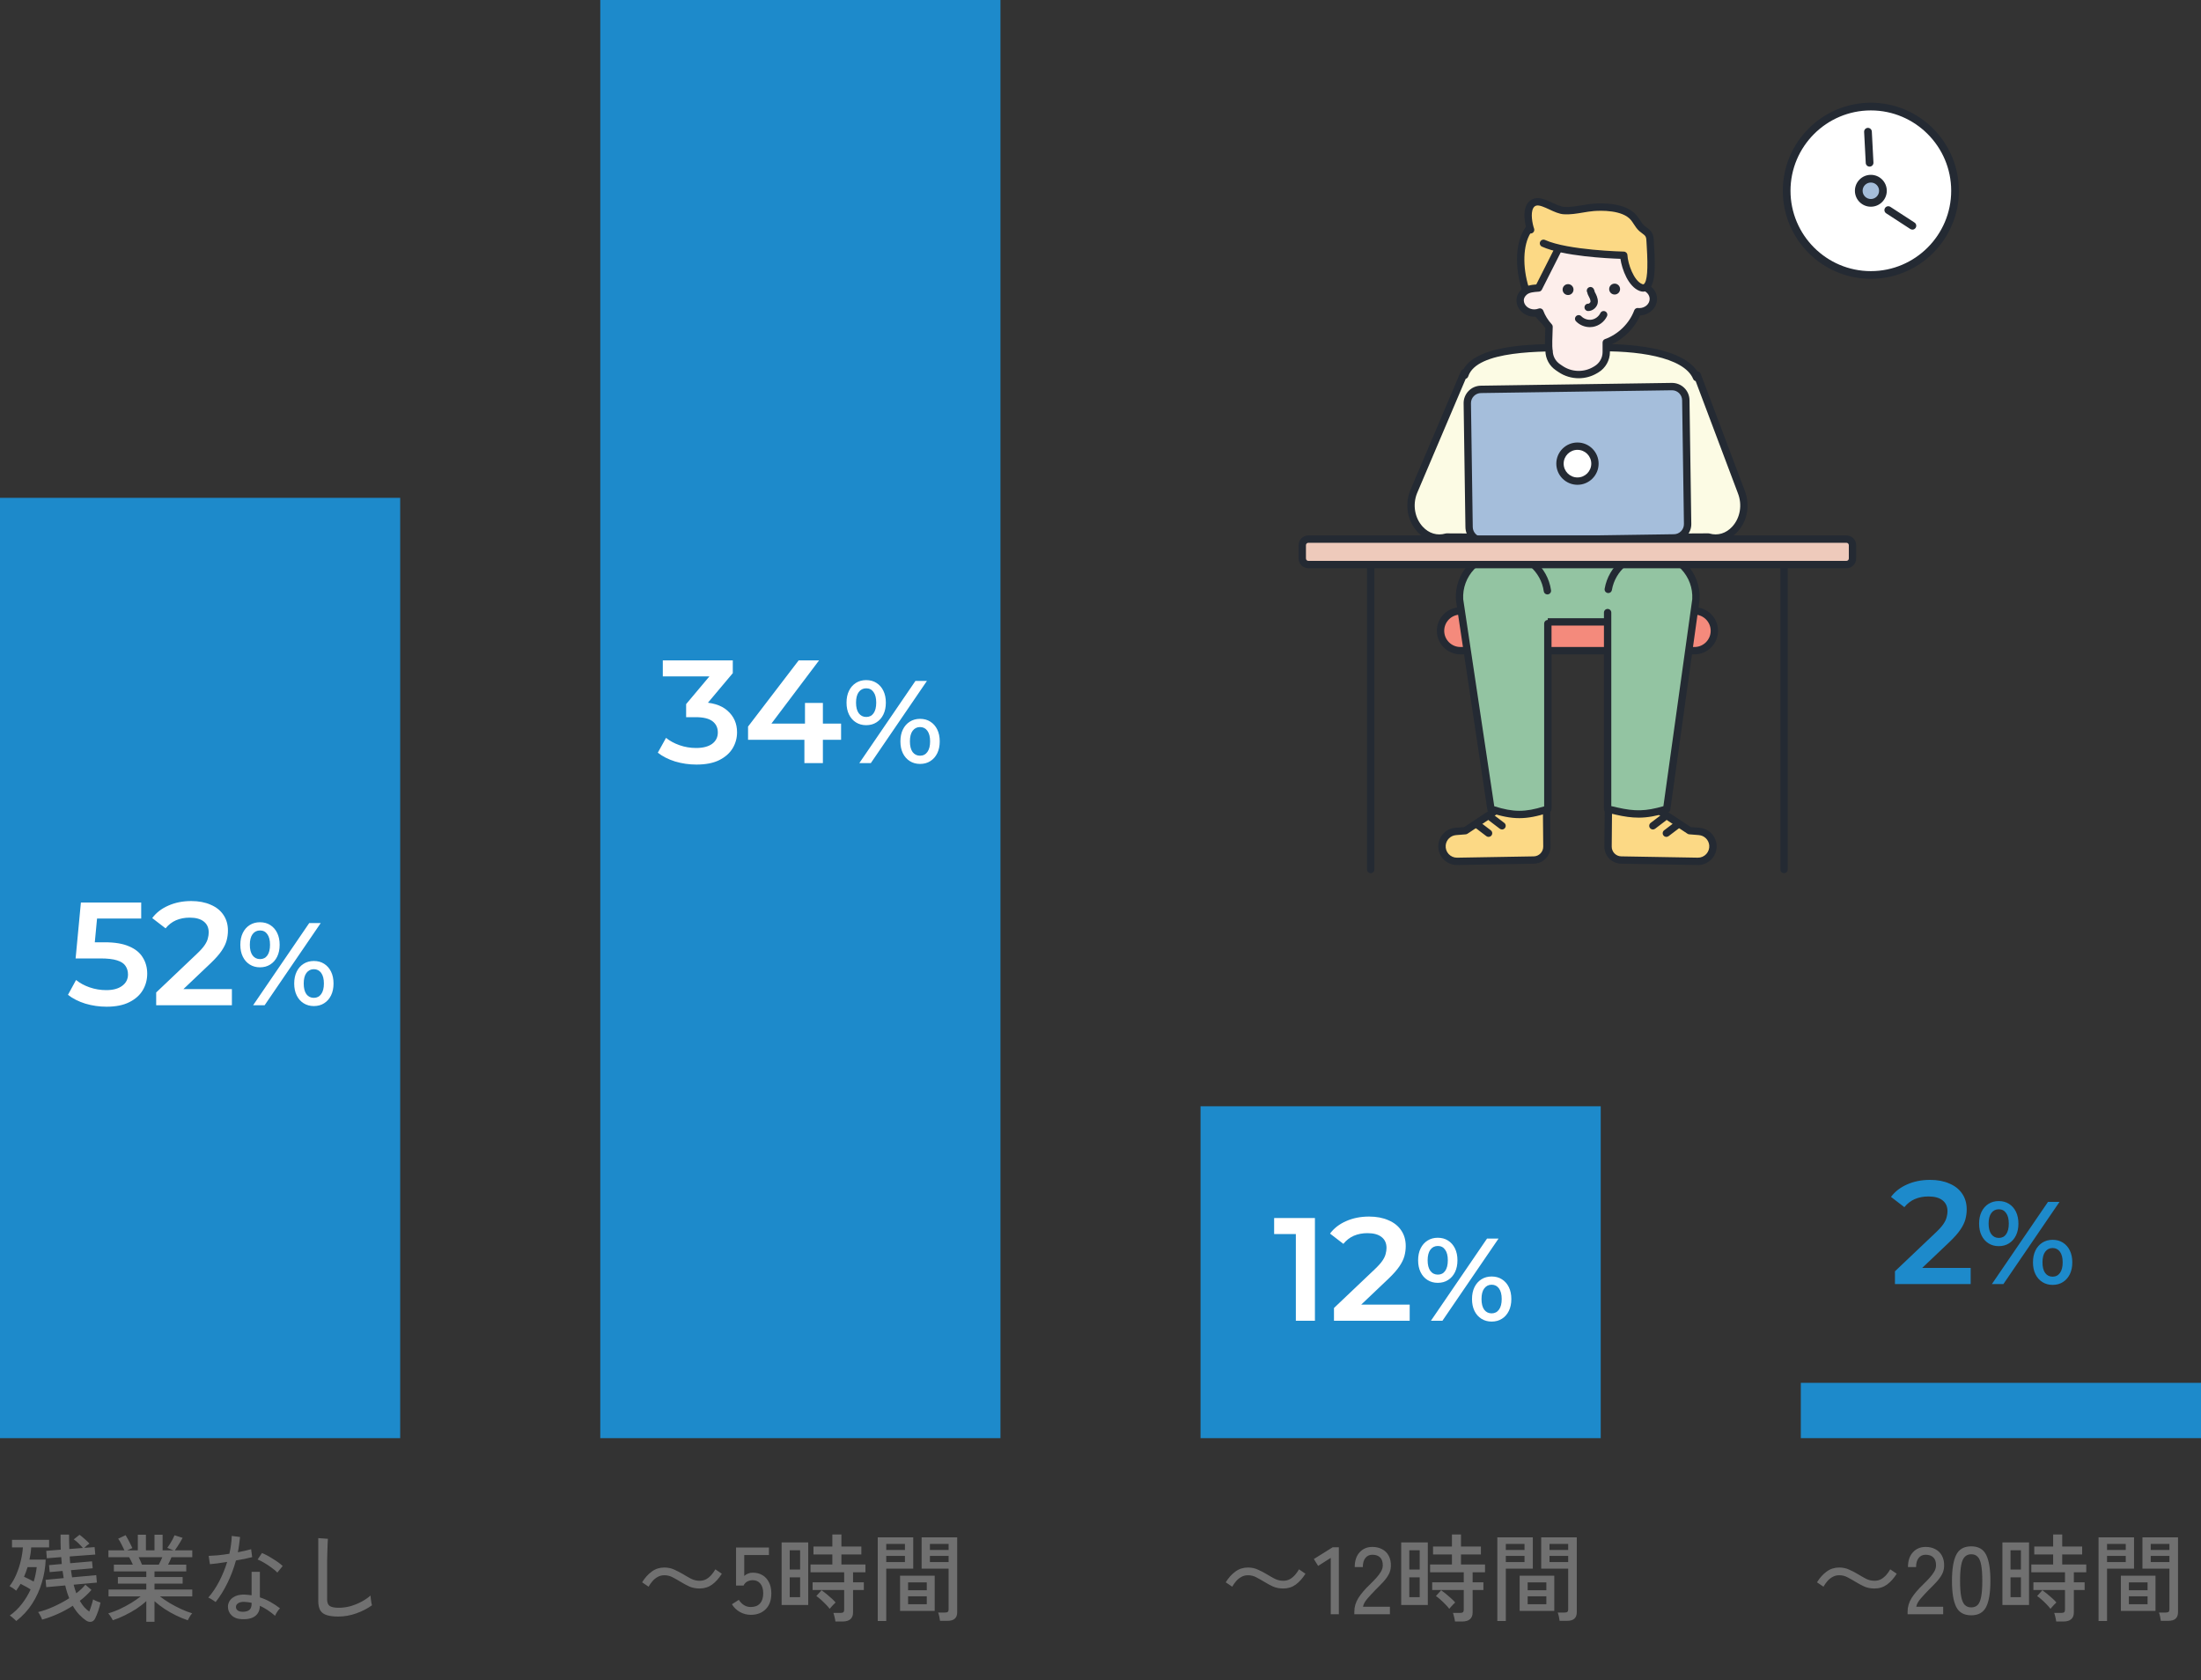 <svg width="300" height="229" viewBox="0 0 300 229" fill="none" xmlns="http://www.w3.org/2000/svg">
<rect x="0" y="0" width="300" height="229" fill="#333333" stroke="none"/>
<path d="M255.497 216.49C254.977 216.49 254.509 216.399 254.093 216.217C253.686 216.026 253.3 215.818 252.936 215.593C252.564 215.368 252.195 215.16 251.831 214.969C251.476 214.778 251.095 214.683 250.687 214.683C250.358 214.683 250.055 214.761 249.777 214.917C249.509 215.064 249.27 215.259 249.062 215.502C248.863 215.736 248.69 215.983 248.542 216.243L247.658 215.645C248.048 215.021 248.49 214.531 248.984 214.176C249.478 213.812 250.046 213.63 250.687 213.63C251.181 213.63 251.632 213.725 252.039 213.916C252.455 214.098 252.85 214.302 253.222 214.527C253.604 214.761 253.976 214.973 254.34 215.164C254.713 215.346 255.099 215.437 255.497 215.437C255.835 215.437 256.139 215.363 256.407 215.216C256.676 215.06 256.914 214.861 257.122 214.618C257.33 214.375 257.504 214.128 257.642 213.877L258.526 214.475C258.136 215.099 257.694 215.593 257.2 215.957C256.706 216.312 256.139 216.49 255.497 216.49ZM260.008 220V219.636C260.008 218.995 260.19 218.379 260.554 217.79C260.927 217.201 261.464 216.572 262.166 215.905C262.461 215.619 262.734 215.337 262.985 215.06C263.245 214.774 263.458 214.492 263.622 214.215C263.787 213.938 263.874 213.669 263.882 213.409C263.9 212.898 263.783 212.516 263.531 212.265C263.28 212.014 262.925 211.888 262.465 211.888C262.067 211.888 261.75 212.035 261.516 212.33C261.282 212.616 261.165 213.028 261.165 213.565H260.06C260.06 212.716 260.281 212.048 260.723 211.563C261.174 211.069 261.755 210.822 262.465 210.822C262.968 210.822 263.41 210.926 263.791 211.134C264.181 211.333 264.48 211.628 264.688 212.018C264.905 212.408 265.005 212.88 264.987 213.435C264.979 213.842 264.879 214.224 264.688 214.579C264.498 214.926 264.251 215.264 263.947 215.593C263.644 215.922 263.306 216.269 262.933 216.633C262.517 217.058 262.136 217.469 261.789 217.868C261.451 218.258 261.252 218.626 261.191 218.973H264.857V220H260.008ZM268.683 220.143C267.695 220.143 267.01 219.757 266.629 218.986C266.247 218.215 266.057 217.036 266.057 215.45C266.057 213.864 266.247 212.685 266.629 211.914C267.01 211.134 267.695 210.744 268.683 210.744C269.662 210.744 270.342 211.134 270.724 211.914C271.105 212.685 271.296 213.864 271.296 215.45C271.296 217.036 271.105 218.215 270.724 218.986C270.342 219.757 269.662 220.143 268.683 220.143ZM268.683 219.064C269.047 219.064 269.337 218.956 269.554 218.739C269.779 218.514 269.939 218.137 270.035 217.608C270.139 217.079 270.191 216.36 270.191 215.45C270.191 214.531 270.139 213.808 270.035 213.279C269.939 212.75 269.779 212.378 269.554 212.161C269.337 211.936 269.047 211.823 268.683 211.823C268.327 211.823 268.037 211.936 267.812 212.161C267.586 212.378 267.422 212.75 267.318 213.279C267.214 213.808 267.162 214.531 267.162 215.45C267.162 216.36 267.214 217.079 267.318 217.608C267.422 218.137 267.586 218.514 267.812 218.739C268.037 218.956 268.327 219.064 268.683 219.064ZM280.265 220.988C280.247 220.815 280.208 220.611 280.148 220.377C280.096 220.143 280.044 219.957 279.992 219.818H280.954C281.136 219.818 281.266 219.788 281.344 219.727C281.422 219.666 281.461 219.549 281.461 219.376V216.698H277.158V215.645H281.461V214.28H276.872V213.214H279.849V211.849H277.275V210.77H279.849V209.132H281.084V210.77H283.801V211.849H281.084V213.214H284.36V214.28H282.67V215.645H284.139V216.698H282.67V219.753C282.67 220.152 282.553 220.455 282.319 220.663C282.085 220.88 281.725 220.988 281.24 220.988H280.265ZM272.933 218.739V210.211H276.56V218.739H272.933ZM274.038 217.673H275.455V214.969H274.038V217.673ZM274.038 213.903H275.455V211.277H274.038V213.903ZM279.485 219.259C279.337 219.06 279.155 218.852 278.939 218.635C278.722 218.41 278.501 218.197 278.276 217.998C278.05 217.799 277.847 217.638 277.665 217.517L278.38 216.724C278.588 216.871 278.813 217.045 279.056 217.244C279.298 217.443 279.528 217.643 279.745 217.842C279.97 218.041 280.152 218.228 280.291 218.401C280.23 218.453 280.139 218.54 280.018 218.661C279.905 218.782 279.797 218.899 279.693 219.012C279.589 219.125 279.519 219.207 279.485 219.259ZM294.526 220.897C294.508 220.732 294.474 220.533 294.422 220.299C294.37 220.065 294.318 219.887 294.266 219.766H295.202C295.384 219.766 295.509 219.736 295.579 219.675C295.657 219.606 295.696 219.493 295.696 219.337V213.786H292.017V209.522H296.866V219.714C296.866 220.113 296.757 220.407 296.541 220.598C296.333 220.797 295.99 220.897 295.514 220.897H294.526ZM286.037 220.923V209.522H290.873V213.786H287.194V220.923H286.037ZM289.079 219.545V214.748H293.798V219.545H289.079ZM290.171 218.635H292.719V217.556H290.171V218.635ZM290.171 216.724H292.719V215.658H290.171V216.724ZM287.194 212.889H289.742V212.044H287.194V212.889ZM293.148 212.889H295.696V212.044H293.148V212.889ZM287.194 211.238H289.742V210.419H287.194V211.238ZM293.148 211.238H295.696V210.419H293.148V211.238Z" fill="#707070"/>
<path d="M174.908 216.49C174.388 216.49 173.92 216.399 173.504 216.217C173.097 216.026 172.711 215.818 172.347 215.593C171.974 215.368 171.606 215.16 171.242 214.969C170.887 214.778 170.505 214.683 170.098 214.683C169.769 214.683 169.465 214.761 169.188 214.917C168.919 215.064 168.681 215.259 168.473 215.502C168.274 215.736 168.1 215.983 167.953 216.243L167.069 215.645C167.459 215.021 167.901 214.531 168.395 214.176C168.889 213.812 169.457 213.63 170.098 213.63C170.592 213.63 171.043 213.725 171.45 213.916C171.866 214.098 172.26 214.302 172.633 214.527C173.014 214.761 173.387 214.973 173.751 215.164C174.124 215.346 174.509 215.437 174.908 215.437C175.246 215.437 175.549 215.363 175.818 215.216C176.087 215.06 176.325 214.861 176.533 214.618C176.741 214.375 176.914 214.128 177.053 213.877L177.937 214.475C177.547 215.099 177.105 215.593 176.611 215.957C176.117 216.312 175.549 216.49 174.908 216.49ZM181.382 220V212.317L179.666 213.409L179.081 212.473L181.642 210.874H182.487V220H181.382ZM184.599 220V219.636C184.599 218.995 184.781 218.379 185.145 217.79C185.517 217.201 186.055 216.572 186.757 215.905C187.051 215.619 187.324 215.337 187.576 215.06C187.836 214.774 188.048 214.492 188.213 214.215C188.377 213.938 188.464 213.669 188.473 213.409C188.49 212.898 188.373 212.516 188.122 212.265C187.87 212.014 187.515 211.888 187.056 211.888C186.657 211.888 186.341 212.035 186.107 212.33C185.873 212.616 185.756 213.028 185.756 213.565H184.651C184.651 212.716 184.872 212.048 185.314 211.563C185.764 211.069 186.345 210.822 187.056 210.822C187.558 210.822 188 210.926 188.382 211.134C188.772 211.333 189.071 211.628 189.279 212.018C189.495 212.408 189.595 212.88 189.578 213.435C189.569 213.842 189.469 214.224 189.279 214.579C189.088 214.926 188.841 215.264 188.538 215.593C188.234 215.922 187.896 216.269 187.524 216.633C187.108 217.058 186.726 217.469 186.38 217.868C186.042 218.258 185.842 218.626 185.782 218.973H189.448V220H184.599ZM198.317 220.988C198.3 220.815 198.261 220.611 198.2 220.377C198.148 220.143 198.096 219.957 198.044 219.818H199.006C199.188 219.818 199.318 219.788 199.396 219.727C199.474 219.666 199.513 219.549 199.513 219.376V216.698H195.21V215.645H199.513V214.28H194.924V213.214H197.901V211.849H195.327V210.77H197.901V209.132H199.136V210.77H201.853V211.849H199.136V213.214H202.412V214.28H200.722V215.645H202.191V216.698H200.722V219.753C200.722 220.152 200.605 220.455 200.371 220.663C200.137 220.88 199.777 220.988 199.292 220.988H198.317ZM190.985 218.739V210.211H194.612V218.739H190.985ZM192.09 217.673H193.507V214.969H192.09V217.673ZM192.09 213.903H193.507V211.277H192.09V213.903ZM197.537 219.259C197.39 219.06 197.208 218.852 196.991 218.635C196.774 218.41 196.553 218.197 196.328 217.998C196.103 217.799 195.899 217.638 195.717 217.517L196.432 216.724C196.64 216.871 196.865 217.045 197.108 217.244C197.351 217.443 197.58 217.643 197.797 217.842C198.022 218.041 198.204 218.228 198.343 218.401C198.282 218.453 198.191 218.54 198.07 218.661C197.957 218.782 197.849 218.899 197.745 219.012C197.641 219.125 197.572 219.207 197.537 219.259ZM212.578 220.897C212.561 220.732 212.526 220.533 212.474 220.299C212.422 220.065 212.37 219.887 212.318 219.766H213.254C213.436 219.766 213.562 219.736 213.631 219.675C213.709 219.606 213.748 219.493 213.748 219.337V213.786H210.069V209.522H214.918V219.714C214.918 220.113 214.81 220.407 214.593 220.598C214.385 220.797 214.043 220.897 213.566 220.897H212.578ZM204.089 220.923V209.522H208.925V213.786H205.246V220.923H204.089ZM207.131 219.545V214.748H211.85V219.545H207.131ZM208.223 218.635H210.771V217.556H208.223V218.635ZM208.223 216.724H210.771V215.658H208.223V216.724ZM205.246 212.889H207.794V212.044H205.246V212.889ZM211.2 212.889H213.748V212.044H211.2V212.889ZM205.246 211.238H207.794V210.419H205.246V211.238ZM211.2 211.238H213.748V210.419H211.2V211.238Z" fill="#707070"/>
<path d="M95.358 216.49C94.838 216.49 94.37 216.399 93.954 216.217C93.547 216.026 93.161 215.818 92.797 215.593C92.424 215.368 92.056 215.16 91.692 214.969C91.337 214.778 90.956 214.683 90.548 214.683C90.219 214.683 89.915 214.761 89.638 214.917C89.37 215.064 89.131 215.259 88.923 215.502C88.724 215.736 88.55 215.983 88.403 216.243L87.519 215.645C87.909 215.021 88.351 214.531 88.845 214.176C89.339 213.812 89.907 213.63 90.548 213.63C91.042 213.63 91.493 213.725 91.9 213.916C92.316 214.098 92.71 214.302 93.083 214.527C93.465 214.761 93.837 214.973 94.201 215.164C94.574 215.346 94.96 215.437 95.358 215.437C95.696 215.437 95.999 215.363 96.268 215.216C96.537 215.06 96.775 214.861 96.983 214.618C97.191 214.375 97.365 214.128 97.503 213.877L98.387 214.475C97.997 215.099 97.555 215.593 97.061 215.957C96.567 216.312 95.999 216.49 95.358 216.49ZM102.326 220.078C101.806 220.078 101.312 219.948 100.844 219.688C100.385 219.428 100.025 219.077 99.765 218.635L100.701 218.037C100.9 218.34 101.134 218.579 101.403 218.752C101.672 218.925 101.979 219.012 102.326 219.012C102.881 219.012 103.301 218.852 103.587 218.531C103.882 218.202 104.029 217.742 104.029 217.153C104.029 216.581 103.899 216.139 103.639 215.827C103.388 215.515 103.037 215.359 102.586 215.359C102.317 215.359 102.066 215.424 101.832 215.554C101.607 215.684 101.446 215.862 101.351 216.087H100.324V210.9H104.809V211.927H101.442V214.774C101.78 214.479 102.166 214.332 102.599 214.332C103.084 214.332 103.518 214.44 103.899 214.657C104.28 214.874 104.579 215.194 104.796 215.619C105.021 216.035 105.134 216.546 105.134 217.153C105.134 218.098 104.874 218.821 104.354 219.324C103.843 219.827 103.167 220.078 102.326 220.078ZM113.867 220.988C113.85 220.815 113.811 220.611 113.75 220.377C113.698 220.143 113.646 219.957 113.594 219.818H114.556C114.738 219.818 114.868 219.788 114.946 219.727C115.024 219.666 115.063 219.549 115.063 219.376V216.698H110.76V215.645H115.063V214.28H110.474V213.214H113.451V211.849H110.877V210.77H113.451V209.132H114.686V210.77H117.403V211.849H114.686V213.214H117.962V214.28H116.272V215.645H117.741V216.698H116.272V219.753C116.272 220.152 116.155 220.455 115.921 220.663C115.687 220.88 115.327 220.988 114.842 220.988H113.867ZM106.535 218.739V210.211H110.162V218.739H106.535ZM107.64 217.673H109.057V214.969H107.64V217.673ZM107.64 213.903H109.057V211.277H107.64V213.903ZM113.087 219.259C112.94 219.06 112.758 218.852 112.541 218.635C112.324 218.41 112.103 218.197 111.878 217.998C111.653 217.799 111.449 217.638 111.267 217.517L111.982 216.724C112.19 216.871 112.415 217.045 112.658 217.244C112.901 217.443 113.13 217.643 113.347 217.842C113.572 218.041 113.754 218.228 113.893 218.401C113.832 218.453 113.741 218.54 113.62 218.661C113.507 218.782 113.399 218.899 113.295 219.012C113.191 219.125 113.122 219.207 113.087 219.259ZM128.128 220.897C128.111 220.732 128.076 220.533 128.024 220.299C127.972 220.065 127.92 219.887 127.868 219.766H128.804C128.986 219.766 129.112 219.736 129.181 219.675C129.259 219.606 129.298 219.493 129.298 219.337V213.786H125.619V209.522H130.468V219.714C130.468 220.113 130.36 220.407 130.143 220.598C129.935 220.797 129.593 220.897 129.116 220.897H128.128ZM119.639 220.923V209.522H124.475V213.786H120.796V220.923H119.639ZM122.681 219.545V214.748H127.4V219.545H122.681ZM123.773 218.635H126.321V217.556H123.773V218.635ZM123.773 216.724H126.321V215.658H123.773V216.724ZM120.796 212.889H123.344V212.044H120.796V212.889ZM126.75 212.889H129.298V212.044H126.75V212.889ZM120.796 211.238H123.344V210.419H120.796V211.238ZM126.75 211.238H129.298V210.419H126.75V211.238Z" fill="#707070"/>
<path d="M11.738 220.858C11.417 220.641 11.101 220.368 10.789 220.039C10.486 219.718 10.195 219.32 9.918 218.843C9.285 219.259 8.609 219.627 7.89 219.948C7.179 220.269 6.464 220.529 5.745 220.728C5.719 220.641 5.671 220.529 5.602 220.39C5.533 220.251 5.459 220.117 5.381 219.987C5.312 219.857 5.247 219.762 5.186 219.701C5.853 219.545 6.56 219.298 7.305 218.96C8.059 218.622 8.77 218.241 9.437 217.816C9.22 217.296 9.038 216.715 8.891 216.074L6.304 216.308L6.213 215.307L8.683 215.073C8.631 214.761 8.579 214.436 8.527 214.098L6.772 214.254L6.681 213.305L8.423 213.149C8.397 212.846 8.371 212.534 8.345 212.213L6.382 212.369L6.304 211.355L8.28 211.199C8.271 210.878 8.263 210.549 8.254 210.211C8.245 209.864 8.245 209.509 8.254 209.145H9.411C9.411 209.838 9.424 210.493 9.45 211.108L11.296 210.965C11.131 210.766 10.936 210.558 10.711 210.341C10.486 210.116 10.265 209.934 10.048 209.795L10.841 209.171C11.058 209.327 11.296 209.522 11.556 209.756C11.816 209.981 12.028 210.185 12.193 210.367C12.106 210.419 11.989 210.506 11.842 210.627C11.703 210.748 11.586 210.857 11.491 210.952L12.895 210.848L12.986 211.862L9.502 212.122C9.511 212.287 9.519 212.447 9.528 212.603C9.545 212.75 9.558 212.898 9.567 213.045L12.544 212.785L12.635 213.734L9.671 213.994C9.723 214.332 9.775 214.657 9.827 214.969L13.116 214.67L13.207 215.684L10.035 215.97C10.096 216.187 10.156 216.395 10.217 216.594C10.278 216.785 10.338 216.967 10.399 217.14C10.91 216.75 11.322 216.36 11.634 215.97L12.466 216.685C12.241 216.945 11.994 217.201 11.725 217.452C11.465 217.703 11.183 217.942 10.88 218.167C11.071 218.496 11.27 218.782 11.478 219.025C11.695 219.259 11.924 219.463 12.167 219.636C12.271 219.376 12.371 219.09 12.466 218.778C12.57 218.466 12.644 218.197 12.687 217.972C12.748 218.007 12.843 218.059 12.973 218.128C13.103 218.189 13.237 218.245 13.376 218.297C13.515 218.349 13.623 218.384 13.701 218.401C13.623 218.8 13.515 219.194 13.376 219.584C13.237 219.974 13.099 220.308 12.96 220.585C12.83 220.845 12.648 220.992 12.414 221.027C12.189 221.062 11.963 221.005 11.738 220.858ZM2.209 220.923C2.166 220.862 2.088 220.784 1.975 220.689C1.871 220.594 1.758 220.494 1.637 220.39C1.524 220.295 1.425 220.221 1.338 220.169C1.953 219.736 2.499 219.211 2.976 218.596C3.453 217.981 3.851 217.322 4.172 216.62C3.955 216.473 3.721 216.334 3.47 216.204C3.227 216.065 3.006 215.948 2.807 215.853C2.712 216.018 2.612 216.178 2.508 216.334C2.413 216.49 2.309 216.642 2.196 216.789C2.101 216.694 1.958 216.581 1.767 216.451C1.576 216.321 1.42 216.226 1.299 216.165C1.646 215.732 1.949 215.212 2.209 214.605C2.469 213.998 2.677 213.37 2.833 212.72C2.989 212.061 3.084 211.45 3.119 210.887H1.637V209.86H6.694V210.887H4.25C4.224 211.416 4.146 211.97 4.016 212.551H6.226C6.191 213.6 6.018 214.64 5.706 215.671C5.403 216.702 4.961 217.669 4.38 218.57C3.799 219.471 3.076 220.256 2.209 220.923ZM4.588 215.541C4.701 215.212 4.787 214.882 4.848 214.553C4.917 214.224 4.969 213.899 5.004 213.578H3.756C3.687 213.795 3.613 214.016 3.535 214.241C3.457 214.458 3.37 214.674 3.275 214.891C3.474 214.978 3.695 215.082 3.938 215.203C4.181 215.324 4.397 215.437 4.588 215.541ZM19.941 221.027V218.206C19.551 218.57 19.1 218.921 18.589 219.259C18.078 219.588 17.545 219.887 16.99 220.156C16.444 220.425 15.907 220.646 15.378 220.819C15.352 220.75 15.3 220.654 15.222 220.533C15.144 220.412 15.062 220.286 14.975 220.156C14.888 220.035 14.815 219.944 14.754 219.883C15.239 219.744 15.751 219.554 16.288 219.311C16.825 219.06 17.345 218.782 17.848 218.479C18.359 218.167 18.801 217.864 19.174 217.569H14.793V216.633H19.941V215.827H16.067V214.93H19.941V214.163H15.521V213.24H18.108C18.03 213.067 17.948 212.889 17.861 212.707C17.774 212.525 17.688 212.365 17.601 212.226H14.78V211.29H16.964C16.851 211.065 16.717 210.792 16.561 210.471C16.405 210.15 16.253 209.895 16.106 209.704L17.12 209.223C17.224 209.388 17.337 209.583 17.458 209.808C17.579 210.033 17.692 210.254 17.796 210.471C17.909 210.679 17.991 210.848 18.043 210.978L17.315 211.29H18.784V209.158H19.889V211.29H21.059V209.158H22.164V211.29H23.659L22.801 210.952C22.914 210.805 23.035 210.627 23.165 210.419C23.295 210.211 23.416 210.003 23.529 209.795C23.642 209.578 23.728 209.392 23.789 209.236L24.894 209.587C24.807 209.752 24.699 209.942 24.569 210.159C24.439 210.367 24.309 210.575 24.179 210.783C24.049 210.982 23.932 211.151 23.828 211.29H26.207V212.226H23.373C23.312 212.391 23.239 212.564 23.152 212.746C23.065 212.919 22.983 213.084 22.905 213.24H25.388V214.163H21.059V214.93H24.894V215.827H21.059V216.633H26.207V217.569H21.8C22.181 217.864 22.619 218.163 23.113 218.466C23.616 218.761 24.136 219.034 24.673 219.285C25.21 219.536 25.717 219.731 26.194 219.87C26.133 219.931 26.06 220.022 25.973 220.143C25.895 220.273 25.821 220.399 25.752 220.52C25.683 220.65 25.631 220.75 25.596 220.819C25.076 220.646 24.539 220.425 23.984 220.156C23.438 219.887 22.914 219.588 22.411 219.259C21.908 218.921 21.458 218.574 21.059 218.219V221.027H19.941ZM19.356 213.24H21.644C21.722 213.093 21.804 212.928 21.891 212.746C21.978 212.564 22.056 212.391 22.125 212.226H18.901C18.988 212.399 19.07 212.577 19.148 212.759C19.235 212.941 19.304 213.101 19.356 213.24ZM33.019 220.676C32.395 220.659 31.91 220.481 31.563 220.143C31.225 219.814 31.06 219.411 31.069 218.934C31.078 218.639 31.169 218.366 31.342 218.115C31.524 217.864 31.784 217.664 32.122 217.517C32.469 217.37 32.885 217.305 33.37 217.322C33.526 217.331 33.682 217.344 33.838 217.361C33.994 217.37 34.146 217.387 34.293 217.413V214.215H35.424V217.699C35.935 217.864 36.421 218.076 36.88 218.336C37.339 218.596 37.768 218.882 38.167 219.194C38.046 219.307 37.916 219.467 37.777 219.675C37.647 219.883 37.552 220.061 37.491 220.208C36.85 219.645 36.161 219.19 35.424 218.843C35.407 219.476 35.19 219.944 34.774 220.247C34.358 220.559 33.773 220.702 33.019 220.676ZM29.392 218.336C29.331 218.284 29.24 218.219 29.119 218.141C28.998 218.054 28.868 217.972 28.729 217.894C28.599 217.816 28.486 217.76 28.391 217.725C28.937 217.11 29.431 216.377 29.873 215.528C30.315 214.679 30.679 213.79 30.965 212.863C30.48 212.941 30.025 213.01 29.6 213.071C29.184 213.123 28.855 213.158 28.612 213.175L28.443 212.044C28.764 212.035 29.175 212.009 29.678 211.966C30.181 211.914 30.709 211.845 31.264 211.758C31.359 211.342 31.433 210.93 31.485 210.523C31.546 210.116 31.58 209.717 31.589 209.327L32.72 209.47C32.685 209.817 32.642 210.168 32.59 210.523C32.547 210.87 32.49 211.212 32.421 211.55C32.768 211.481 33.097 211.411 33.409 211.342C33.721 211.273 33.994 211.203 34.228 211.134L34.371 212.213C34.102 212.282 33.773 212.36 33.383 212.447C33.002 212.525 32.594 212.599 32.161 212.668C31.866 213.743 31.481 214.765 31.004 215.736C30.536 216.698 29.999 217.565 29.392 218.336ZM37.803 214.319C37.621 214.12 37.365 213.903 37.036 213.669C36.715 213.426 36.377 213.201 36.022 212.993C35.675 212.785 35.372 212.633 35.112 212.538L35.71 211.654C35.909 211.732 36.139 211.84 36.399 211.979C36.659 212.118 36.923 212.274 37.192 212.447C37.469 212.612 37.725 212.781 37.959 212.954C38.193 213.127 38.384 213.283 38.531 213.422L37.803 214.319ZM33.097 219.662C33.478 219.662 33.773 219.58 33.981 219.415C34.189 219.242 34.293 218.969 34.293 218.596V218.44C33.972 218.371 33.639 218.327 33.292 218.31C32.945 218.301 32.672 218.362 32.473 218.492C32.274 218.613 32.17 218.774 32.161 218.973C32.152 219.172 32.226 219.337 32.382 219.467C32.547 219.597 32.785 219.662 33.097 219.662ZM46.11 220.312C45.469 220.312 44.944 220.247 44.537 220.117C44.138 219.996 43.844 219.779 43.653 219.467C43.471 219.155 43.38 218.73 43.38 218.193V209.626L44.693 209.717C44.684 209.856 44.671 210.098 44.654 210.445C44.637 210.792 44.624 211.173 44.615 211.589C44.606 211.91 44.598 212.265 44.589 212.655C44.589 213.036 44.589 213.444 44.589 213.877V217.985C44.589 218.41 44.706 218.704 44.94 218.869C45.183 219.034 45.594 219.116 46.175 219.116C46.721 219.116 47.258 219.042 47.787 218.895C48.316 218.739 48.814 218.535 49.282 218.284C49.75 218.033 50.157 217.755 50.504 217.452C50.513 217.565 50.526 217.712 50.543 217.894C50.569 218.076 50.595 218.254 50.621 218.427C50.656 218.592 50.682 218.709 50.699 218.778C50.075 219.229 49.36 219.597 48.554 219.883C47.748 220.169 46.933 220.312 46.11 220.312Z" fill="#707070"/>
<rect y="67.847" width="54.545" height="128.154" fill="#1D8ACB"/>
<rect x="81.818" width="54.545" height="196" fill="#1D8ACB"/>
<rect x="163.636" y="150.769" width="54.545" height="45.231" fill="#1D8ACB"/>
<rect x="245.455" y="188.461" width="54.545" height="7.538" fill="#1D8ACB"/>
<path d="M14.526 137.2C13.539 137.2 12.572 137.06 11.626 136.78C10.693 136.487 9.906 136.087 9.266 135.58L10.366 133.56C10.873 133.973 11.486 134.307 12.206 134.56C12.939 134.813 13.699 134.94 14.486 134.94C15.406 134.94 16.126 134.747 16.646 134.36C17.179 133.973 17.446 133.453 17.446 132.8C17.446 132.36 17.332 131.973 17.106 131.64C16.892 131.307 16.506 131.053 15.946 130.88C15.399 130.707 14.646 130.62 13.686 130.62H10.306L11.026 123H19.246V125.18H11.986L13.346 123.94L12.806 129.64L11.446 128.42H14.266C15.652 128.42 16.766 128.607 17.606 128.98C18.459 129.34 19.079 129.847 19.466 130.5C19.866 131.14 20.066 131.873 20.066 132.7C20.066 133.513 19.866 134.26 19.466 134.94C19.066 135.62 18.453 136.167 17.626 136.58C16.812 136.993 15.779 137.2 14.526 137.2ZM21.288 137V135.26L26.848 129.98C27.315 129.54 27.661 129.153 27.888 128.82C28.115 128.487 28.261 128.18 28.328 127.9C28.408 127.607 28.448 127.333 28.448 127.08C28.448 126.44 28.228 125.947 27.788 125.6C27.348 125.24 26.701 125.06 25.848 125.06C25.168 125.06 24.548 125.18 23.988 125.42C23.441 125.66 22.968 126.027 22.568 126.52L20.748 125.12C21.295 124.387 22.028 123.82 22.948 123.42C23.881 123.007 24.921 122.8 26.068 122.8C27.081 122.8 27.961 122.967 28.708 123.3C29.468 123.62 30.048 124.08 30.448 124.68C30.861 125.28 31.068 125.993 31.068 126.82C31.068 127.273 31.008 127.727 30.888 128.18C30.768 128.62 30.541 129.087 30.208 129.58C29.875 130.073 29.388 130.627 28.748 131.24L23.968 135.78L23.428 134.8H31.608V137H21.288ZM34.501 137L42.148 125.8H43.717L36.069 137H34.501ZM35.428 131.832C34.906 131.832 34.442 131.704 34.036 131.448C33.631 131.192 33.316 130.835 33.093 130.376C32.868 129.917 32.757 129.379 32.757 128.76C32.757 128.141 32.868 127.603 33.093 127.144C33.316 126.685 33.631 126.328 34.036 126.072C34.442 125.816 34.906 125.688 35.428 125.688C35.972 125.688 36.442 125.816 36.837 126.072C37.242 126.328 37.556 126.685 37.781 127.144C38.005 127.603 38.117 128.141 38.117 128.76C38.117 129.379 38.005 129.917 37.781 130.376C37.556 130.835 37.242 131.192 36.837 131.448C36.442 131.704 35.972 131.832 35.428 131.832ZM35.444 130.712C35.871 130.712 36.202 130.547 36.437 130.216C36.682 129.875 36.804 129.389 36.804 128.76C36.804 128.131 36.682 127.651 36.437 127.32C36.202 126.979 35.871 126.808 35.444 126.808C35.018 126.808 34.676 126.979 34.42 127.32C34.175 127.661 34.053 128.141 34.053 128.76C34.053 129.379 34.175 129.859 34.42 130.2C34.676 130.541 35.018 130.712 35.444 130.712ZM42.773 137.112C42.25 137.112 41.786 136.984 41.38 136.728C40.975 136.472 40.66 136.115 40.437 135.656C40.212 135.197 40.1 134.659 40.1 134.04C40.1 133.421 40.212 132.883 40.437 132.424C40.66 131.965 40.975 131.608 41.38 131.352C41.786 131.096 42.25 130.968 42.773 130.968C43.316 130.968 43.786 131.096 44.181 131.352C44.586 131.608 44.901 131.965 45.124 132.424C45.349 132.883 45.461 133.421 45.461 134.04C45.461 134.659 45.349 135.197 45.124 135.656C44.901 136.115 44.586 136.472 44.181 136.728C43.786 136.984 43.316 137.112 42.773 137.112ZM42.773 135.992C43.199 135.992 43.535 135.821 43.781 135.48C44.026 135.139 44.148 134.659 44.148 134.04C44.148 133.421 44.026 132.941 43.781 132.6C43.535 132.259 43.199 132.088 42.773 132.088C42.356 132.088 42.02 132.259 41.764 132.6C41.519 132.931 41.397 133.411 41.397 134.04C41.397 134.669 41.519 135.155 41.764 135.496C42.02 135.827 42.356 135.992 42.773 135.992Z" fill="white"/>
<path d="M94.921 104.2C93.934 104.2 92.967 104.06 92.021 103.78C91.087 103.487 90.301 103.087 89.661 102.58L90.781 100.56C91.287 100.973 91.901 101.307 92.621 101.56C93.341 101.813 94.094 101.94 94.881 101.94C95.814 101.94 96.541 101.753 97.061 101.38C97.581 100.993 97.841 100.473 97.841 99.82C97.841 99.18 97.601 98.673 97.121 98.3C96.641 97.927 95.867 97.74 94.801 97.74H93.521V95.96L97.521 91.2L97.861 92.18H90.341V90H99.881V91.74L95.881 96.5L94.521 95.7H95.301C97.021 95.7 98.307 96.087 99.161 96.86C100.027 97.62 100.461 98.6 100.461 99.8C100.461 100.587 100.261 101.313 99.861 101.98C99.461 102.647 98.847 103.187 98.021 103.6C97.207 104 96.174 104.2 94.921 104.2ZM101.961 100.82V99.02L108.861 90H111.641L104.841 99.02L103.541 98.62H114.641V100.82H101.961ZM109.641 104V100.82L109.721 98.62V95.8H112.161V104H109.641ZM117.127 104L124.775 92.8H126.343L118.695 104H117.127ZM118.055 98.832C117.533 98.832 117.069 98.704 116.663 98.448C116.258 98.192 115.943 97.835 115.719 97.376C115.495 96.917 115.383 96.379 115.383 95.76C115.383 95.141 115.495 94.603 115.719 94.144C115.943 93.685 116.258 93.328 116.663 93.072C117.069 92.816 117.533 92.688 118.055 92.688C118.599 92.688 119.069 92.816 119.463 93.072C119.869 93.328 120.183 93.685 120.407 94.144C120.631 94.603 120.743 95.141 120.743 95.76C120.743 96.379 120.631 96.917 120.407 97.376C120.183 97.835 119.869 98.192 119.463 98.448C119.069 98.704 118.599 98.832 118.055 98.832ZM118.071 97.712C118.498 97.712 118.829 97.547 119.063 97.216C119.309 96.875 119.431 96.389 119.431 95.76C119.431 95.131 119.309 94.651 119.063 94.32C118.829 93.979 118.498 93.808 118.071 93.808C117.645 93.808 117.303 93.979 117.047 94.32C116.802 94.661 116.679 95.141 116.679 95.76C116.679 96.379 116.802 96.859 117.047 97.2C117.303 97.541 117.645 97.712 118.071 97.712ZM125.399 104.112C124.877 104.112 124.413 103.984 124.007 103.728C123.602 103.472 123.287 103.115 123.063 102.656C122.839 102.197 122.727 101.659 122.727 101.04C122.727 100.421 122.839 99.883 123.063 99.424C123.287 98.965 123.602 98.608 124.007 98.352C124.413 98.096 124.877 97.968 125.399 97.968C125.943 97.968 126.413 98.096 126.807 98.352C127.213 98.608 127.527 98.965 127.751 99.424C127.975 99.883 128.087 100.421 128.087 101.04C128.087 101.659 127.975 102.197 127.751 102.656C127.527 103.115 127.213 103.472 126.807 103.728C126.413 103.984 125.943 104.112 125.399 104.112ZM125.399 102.992C125.826 102.992 126.162 102.821 126.407 102.48C126.653 102.139 126.775 101.659 126.775 101.04C126.775 100.421 126.653 99.941 126.407 99.6C126.162 99.259 125.826 99.088 125.399 99.088C124.983 99.088 124.647 99.259 124.391 99.6C124.146 99.931 124.023 100.411 124.023 101.04C124.023 101.669 124.146 102.155 124.391 102.496C124.647 102.827 124.983 102.992 125.399 102.992Z" fill="white"/>
<path d="M176.627 180V167L177.767 168.18H173.667V166H179.227V180H176.627ZM181.824 180V178.26L187.384 172.98C187.851 172.54 188.197 172.153 188.424 171.82C188.651 171.487 188.797 171.18 188.864 170.9C188.944 170.607 188.984 170.333 188.984 170.08C188.984 169.44 188.764 168.947 188.324 168.6C187.884 168.24 187.237 168.06 186.384 168.06C185.704 168.06 185.084 168.18 184.524 168.42C183.977 168.66 183.504 169.027 183.104 169.52L181.284 168.12C181.831 167.387 182.564 166.82 183.484 166.42C184.417 166.007 185.457 165.8 186.604 165.8C187.617 165.8 188.497 165.967 189.244 166.3C190.004 166.62 190.584 167.08 190.984 167.68C191.397 168.28 191.604 168.993 191.604 169.82C191.604 170.273 191.544 170.727 191.424 171.18C191.304 171.62 191.077 172.087 190.744 172.58C190.411 173.073 189.924 173.627 189.284 174.24L184.504 178.78L183.964 177.8H192.144V180H181.824ZM195.037 180L202.685 168.8H204.253L196.605 180H195.037ZM195.965 174.832C195.442 174.832 194.978 174.704 194.573 174.448C194.167 174.192 193.853 173.835 193.629 173.376C193.405 172.917 193.293 172.379 193.293 171.76C193.293 171.141 193.405 170.603 193.629 170.144C193.853 169.685 194.167 169.328 194.573 169.072C194.978 168.816 195.442 168.688 195.965 168.688C196.509 168.688 196.978 168.816 197.373 169.072C197.778 169.328 198.093 169.685 198.317 170.144C198.541 170.603 198.653 171.141 198.653 171.76C198.653 172.379 198.541 172.917 198.317 173.376C198.093 173.835 197.778 174.192 197.373 174.448C196.978 174.704 196.509 174.832 195.965 174.832ZM195.981 173.712C196.407 173.712 196.738 173.547 196.973 173.216C197.218 172.875 197.341 172.389 197.341 171.76C197.341 171.131 197.218 170.651 196.973 170.32C196.738 169.979 196.407 169.808 195.981 169.808C195.554 169.808 195.213 169.979 194.957 170.32C194.711 170.661 194.589 171.141 194.589 171.76C194.589 172.379 194.711 172.859 194.957 173.2C195.213 173.541 195.554 173.712 195.981 173.712ZM203.309 180.112C202.786 180.112 202.322 179.984 201.917 179.728C201.511 179.472 201.197 179.115 200.973 178.656C200.749 178.197 200.637 177.659 200.637 177.04C200.637 176.421 200.749 175.883 200.973 175.424C201.197 174.965 201.511 174.608 201.917 174.352C202.322 174.096 202.786 173.968 203.309 173.968C203.853 173.968 204.322 174.096 204.717 174.352C205.122 174.608 205.437 174.965 205.661 175.424C205.885 175.883 205.997 176.421 205.997 177.04C205.997 177.659 205.885 178.197 205.661 178.656C205.437 179.115 205.122 179.472 204.717 179.728C204.322 179.984 203.853 180.112 203.309 180.112ZM203.309 178.992C203.735 178.992 204.071 178.821 204.317 178.48C204.562 178.139 204.685 177.659 204.685 177.04C204.685 176.421 204.562 175.941 204.317 175.6C204.071 175.259 203.735 175.088 203.309 175.088C202.893 175.088 202.557 175.259 202.301 175.6C202.055 175.931 201.933 176.411 201.933 177.04C201.933 177.669 202.055 178.155 202.301 178.496C202.557 178.827 202.893 178.992 203.309 178.992Z" fill="white"/>
<path d="M258.286 175V173.26L263.846 167.98C264.313 167.54 264.659 167.153 264.886 166.82C265.113 166.487 265.259 166.18 265.326 165.9C265.406 165.607 265.446 165.333 265.446 165.08C265.446 164.44 265.226 163.947 264.786 163.6C264.346 163.24 263.699 163.06 262.846 163.06C262.166 163.06 261.546 163.18 260.986 163.42C260.439 163.66 259.966 164.027 259.566 164.52L257.746 163.12C258.293 162.387 259.026 161.82 259.946 161.42C260.879 161.007 261.919 160.8 263.066 160.8C264.079 160.8 264.959 160.967 265.706 161.3C266.466 161.62 267.046 162.08 267.446 162.68C267.859 163.28 268.066 163.993 268.066 164.82C268.066 165.273 268.006 165.727 267.886 166.18C267.766 166.62 267.539 167.087 267.206 167.58C266.873 168.073 266.386 168.627 265.746 169.24L260.966 173.78L260.426 172.8H268.606V175H258.286ZM271.498 175L279.146 163.8H280.714L273.066 175H271.498ZM272.426 169.832C271.904 169.832 271.44 169.704 271.034 169.448C270.629 169.192 270.314 168.835 270.09 168.376C269.866 167.917 269.754 167.379 269.754 166.76C269.754 166.141 269.866 165.603 270.09 165.144C270.314 164.685 270.629 164.328 271.034 164.072C271.44 163.816 271.904 163.688 272.426 163.688C272.97 163.688 273.44 163.816 273.834 164.072C274.24 164.328 274.554 164.685 274.778 165.144C275.002 165.603 275.114 166.141 275.114 166.76C275.114 167.379 275.002 167.917 274.778 168.376C274.554 168.835 274.24 169.192 273.834 169.448C273.44 169.704 272.97 169.832 272.426 169.832ZM272.442 168.712C272.869 168.712 273.2 168.547 273.434 168.216C273.68 167.875 273.802 167.389 273.802 166.76C273.802 166.131 273.68 165.651 273.434 165.32C273.2 164.979 272.869 164.808 272.442 164.808C272.016 164.808 271.674 164.979 271.418 165.32C271.173 165.661 271.05 166.141 271.05 166.76C271.05 167.379 271.173 167.859 271.418 168.2C271.674 168.541 272.016 168.712 272.442 168.712ZM279.77 175.112C279.248 175.112 278.784 174.984 278.378 174.728C277.973 174.472 277.658 174.115 277.434 173.656C277.21 173.197 277.098 172.659 277.098 172.04C277.098 171.421 277.21 170.883 277.434 170.424C277.658 169.965 277.973 169.608 278.378 169.352C278.784 169.096 279.248 168.968 279.77 168.968C280.314 168.968 280.784 169.096 281.178 169.352C281.584 169.608 281.898 169.965 282.122 170.424C282.346 170.883 282.458 171.421 282.458 172.04C282.458 172.659 282.346 173.197 282.122 173.656C281.898 174.115 281.584 174.472 281.178 174.728C280.784 174.984 280.314 175.112 279.77 175.112ZM279.77 173.992C280.197 173.992 280.533 173.821 280.778 173.48C281.024 173.139 281.146 172.659 281.146 172.04C281.146 171.421 281.024 170.941 280.778 170.6C280.533 170.259 280.197 170.088 279.77 170.088C279.354 170.088 279.018 170.259 278.762 170.6C278.517 170.931 278.394 171.411 278.394 172.04C278.394 172.669 278.517 173.155 278.762 173.496C279.018 173.827 279.354 173.992 279.77 173.992Z" fill="#1D8ACB"/>
<g clip-path="url(#clip0_6_1556)">
<path d="M230.962 88.678H199.057C197.561 88.678 196.348 87.466 196.348 85.97C196.348 84.475 197.561 83.262 199.057 83.262H230.962C232.459 83.262 233.672 84.475 233.672 85.97C233.672 87.466 232.459 88.678 230.962 88.678Z" fill="#F48A7C"/>
<path d="M230.962 89.18H199.057C197.288 89.18 195.848 87.741 195.848 85.97C195.848 84.2 197.288 82.763 199.057 82.763H230.962C232.731 82.763 234.171 84.202 234.171 85.97C234.171 87.739 232.731 89.18 230.962 89.18ZM199.057 83.763C197.84 83.763 196.849 84.754 196.849 85.97C196.849 87.187 197.84 88.177 199.057 88.177H230.962C232.179 88.177 233.17 87.187 233.17 85.97C233.17 84.754 232.179 83.763 230.962 83.763H199.057Z" fill="#242A33"/>
<path d="M186.831 119C186.554 119 186.33 118.776 186.33 118.499V76.843C186.33 76.566 186.554 76.342 186.831 76.342C187.108 76.342 187.332 76.566 187.332 76.843V118.499C187.332 118.776 187.108 119 186.831 119Z" fill="#242A33"/>
<path d="M243.169 119C242.892 119 242.668 118.776 242.668 118.499V76.843C242.668 76.566 242.892 76.342 243.169 76.342C243.446 76.342 243.671 76.566 243.671 76.843V118.499C243.671 118.776 243.446 119 243.169 119Z" fill="#242A33"/>
<path d="M222.536 72.969H207.486V84.757H222.536V72.969Z" fill="#93C4A2"/>
<path d="M222.534 85.259H207.484C207.207 85.259 206.982 85.034 206.982 84.757V72.969C206.982 72.692 207.207 72.468 207.484 72.468H222.534C222.811 72.468 223.036 72.692 223.036 72.969V84.757C223.036 85.034 222.811 85.259 222.534 85.259ZM207.985 84.256H222.033V73.47H207.985V84.256Z" fill="#242A33"/>
<path d="M237.347 67.051L231.341 51.115L231.242 51.457C229.529 47.364 220.147 47.309 217.258 47.401C213.527 47.518 201.158 46.494 199.642 51.143L199.582 50.805L192.673 67.051C191.339 70.452 194.021 74.109 197.167 73.187L202.383 73.213C202.603 74.802 202.744 75.808 202.744 75.808H227.974C227.974 75.808 228.132 74.796 228.38 73.209L232.853 73.185C235.999 74.108 238.681 70.448 237.347 67.049V67.051Z" fill="#FCFBE4"/>
<path d="M227.974 76.311H202.744C202.494 76.311 202.282 76.128 202.248 75.88L201.946 73.714L197.233 73.69C195.769 74.092 194.255 73.632 193.172 72.45C191.83 70.984 191.45 68.794 192.205 66.87L199.118 50.612C199.182 50.462 199.311 50.357 199.463 50.322C201.54 46.738 209.852 46.84 214.931 46.9C215.859 46.912 216.663 46.921 217.24 46.904C220.014 46.816 228.874 46.849 231.357 50.618C231.558 50.624 231.737 50.751 231.809 50.942L237.813 66.874C238.566 68.796 238.186 70.986 236.844 72.45C235.761 73.632 234.247 74.092 232.783 73.69L228.807 73.71L228.468 75.888C228.429 76.132 228.22 76.311 227.972 76.311H227.974ZM203.181 75.311H227.547L227.887 73.135C227.924 72.893 228.132 72.713 228.378 72.712L232.851 72.688C232.892 72.682 232.948 72.694 232.995 72.708C234.125 73.039 235.26 72.698 236.108 71.772C237.195 70.586 237.499 68.804 236.883 67.233C236.883 67.231 236.883 67.229 236.881 67.227L231.121 51.94C230.97 51.901 230.844 51.796 230.783 51.648C229.513 48.61 222.971 47.721 217.276 47.9C216.677 47.92 215.865 47.908 214.923 47.898C210.154 47.84 201.283 47.733 200.12 51.299C200.068 51.462 199.937 51.581 199.779 51.626L193.135 67.248C192.525 68.806 192.827 70.588 193.914 71.774C194.762 72.7 195.897 73.041 197.027 72.71C197.073 72.696 197.128 72.684 197.171 72.69L202.387 72.715C202.637 72.715 202.845 72.901 202.88 73.146L203.181 75.311Z" fill="#242A33"/>
<path d="M226.149 110.474L230.282 113.209L231.599 113.314C232.587 113.392 233.377 114.17 233.469 115.157C233.584 116.368 232.619 117.411 231.402 117.39L220.966 117.21C219.967 117.193 219.171 116.376 219.179 115.377L219.224 110.216C220.833 108.524 223.471 108.34 225.298 109.797L226.147 110.474H226.149Z" fill="#FCD985"/>
<path d="M231.437 117.889C231.423 117.889 231.407 117.889 231.394 117.889L220.958 117.709C219.69 117.688 218.668 116.639 218.68 115.371L218.725 110.21C218.725 110.084 218.775 109.963 218.863 109.869C220.665 107.974 223.566 107.773 225.612 109.403L226.443 110.066L230.45 112.718L231.637 112.813C232.872 112.911 233.851 113.876 233.968 115.108C234.037 115.828 233.793 116.543 233.303 117.074C232.821 117.592 232.145 117.889 231.437 117.889ZM219.723 110.425L219.68 115.381C219.675 116.101 220.256 116.697 220.976 116.709L231.411 116.888C231.848 116.9 232.271 116.717 232.568 116.395C232.864 116.073 233.013 115.64 232.972 115.204C232.901 114.457 232.306 113.872 231.559 113.812L230.243 113.706C230.159 113.7 230.077 113.671 230.007 113.624L225.873 110.889C225.862 110.881 225.85 110.871 225.838 110.863L224.99 110.187C223.404 108.923 221.175 109.035 219.727 110.423L219.723 110.425Z" fill="#242A33"/>
<path d="M227.128 114.055C226.978 114.055 226.827 113.987 226.73 113.859C226.562 113.638 226.605 113.324 226.825 113.157L228.298 112.037C228.518 111.87 228.833 111.913 229 112.133C229.168 112.353 229.125 112.667 228.905 112.835L227.432 113.954C227.342 114.022 227.235 114.055 227.13 114.055H227.128Z" fill="#242A33"/>
<path d="M225.292 113.045C225.142 113.045 224.992 112.977 224.894 112.848C224.727 112.628 224.77 112.314 224.99 112.146L226.463 111.027C226.681 110.859 226.997 110.902 227.165 111.123C227.333 111.343 227.29 111.657 227.069 111.825L225.597 112.944C225.507 113.012 225.4 113.045 225.294 113.045H225.292Z" fill="#242A33"/>
<path d="M203.871 110.474L199.738 113.209L198.421 113.314C197.432 113.392 196.643 114.17 196.551 115.157C196.436 116.368 197.401 117.411 198.618 117.39L209.054 117.21C210.053 117.193 210.848 116.376 210.841 115.377L210.796 110.216C209.187 108.524 206.549 108.34 204.722 109.797L203.873 110.474H203.871Z" fill="#FCD985"/>
<path d="M198.583 117.889C197.877 117.889 197.198 117.592 196.717 117.074C196.225 116.543 195.983 115.828 196.051 115.108C196.168 113.876 197.148 112.911 198.382 112.813L199.57 112.718L203.577 110.066L204.408 109.403C206.454 107.773 209.354 107.974 211.157 109.869C211.244 109.961 211.293 110.084 211.295 110.21L211.34 115.371C211.352 116.639 210.33 117.688 209.062 117.709L198.626 117.889C198.612 117.889 198.597 117.889 198.583 117.889ZM207.532 109.307C206.655 109.307 205.775 109.598 205.034 110.189L204.185 110.865C204.174 110.875 204.162 110.883 204.15 110.891L200.017 113.626C199.947 113.673 199.865 113.7 199.781 113.708L198.464 113.814C197.717 113.874 197.122 114.459 197.052 115.206C197.011 115.642 197.157 116.075 197.456 116.397C197.748 116.711 198.158 116.89 198.587 116.89C198.597 116.89 198.605 116.89 198.614 116.89L209.05 116.711C209.77 116.699 210.351 116.103 210.345 115.383L210.302 110.427C209.53 109.688 208.537 109.309 207.538 109.309L207.532 109.307Z" fill="#242A33"/>
<path d="M202.892 114.055C202.787 114.055 202.679 114.022 202.59 113.954L201.117 112.835C200.896 112.667 200.854 112.353 201.021 112.133C201.189 111.913 201.503 111.87 201.724 112.037L203.196 113.157C203.417 113.324 203.46 113.638 203.292 113.859C203.194 113.987 203.044 114.055 202.894 114.055H202.892Z" fill="#242A33"/>
<path d="M204.727 113.045C204.622 113.045 204.515 113.012 204.425 112.944L202.952 111.825C202.732 111.657 202.689 111.343 202.857 111.123C203.025 110.902 203.339 110.859 203.559 111.027L205.032 112.146C205.252 112.314 205.295 112.628 205.127 112.848C205.03 112.977 204.88 113.045 204.729 113.045H204.727Z" fill="#242A33"/>
<path d="M210.973 84.991V110.263L210.938 110.275C207.94 111.246 206.215 111.242 203.219 110.263L198.938 81.708C198.739 78.253 201.487 75.344 204.95 75.344C207.987 75.344 210.497 77.59 210.912 80.511L210.973 84.991Z" fill="#93C4A2"/>
<path d="M207.091 111.503C205.859 111.503 204.626 111.248 203.064 110.739C202.882 110.68 202.751 110.524 202.724 110.335L198.443 81.78C198.441 81.767 198.439 81.751 198.439 81.737C198.335 79.928 198.963 78.204 200.208 76.886C201.452 75.568 203.138 74.843 204.95 74.843C208.18 74.843 210.956 77.249 211.408 80.441C211.447 80.714 211.256 80.967 210.983 81.006C210.708 81.043 210.456 80.854 210.417 80.581C210.035 77.881 207.684 75.843 204.952 75.843C203.417 75.843 201.991 76.457 200.937 77.573C199.888 78.684 199.357 80.133 199.437 81.657L203.67 109.881C206.294 110.704 207.856 110.708 210.472 109.897V84.992C210.472 84.715 210.696 84.49 210.973 84.49C211.25 84.49 211.474 84.715 211.474 84.992V110.263C211.474 110.48 211.334 110.673 211.129 110.739L211.094 110.751C209.543 111.254 208.316 111.503 207.093 111.503H207.091Z" fill="#242A33"/>
<path d="M219.121 83.49V110.263L220.319 110.536C222.983 111.144 224.557 111.051 227.175 110.263L231.154 81.708C231.353 78.253 228.603 75.344 225.142 75.344C222.172 75.344 219.702 77.494 219.211 80.324L219.121 83.49Z" fill="#93C4A2"/>
<path d="M223.34 111.433C222.374 111.433 221.391 111.295 220.207 111.024L219.008 110.749C218.78 110.696 218.62 110.495 218.62 110.261V83.488C218.62 83.211 218.844 82.987 219.121 82.987C219.398 82.987 219.622 83.211 219.622 83.488V109.861L220.432 110.047C222.854 110.6 224.315 110.567 226.724 109.873L230.657 81.659C230.739 80.135 230.208 78.684 229.159 77.573C228.105 76.457 226.679 75.843 225.144 75.843C222.452 75.843 220.164 77.764 219.704 80.409C219.657 80.683 219.396 80.864 219.125 80.817C218.852 80.77 218.67 80.511 218.717 80.238C219.261 77.11 221.963 74.843 225.142 74.843C226.956 74.843 228.64 75.568 229.884 76.886C231.129 78.204 231.757 79.926 231.653 81.737C231.653 81.751 231.653 81.763 231.649 81.776L227.67 110.331C227.643 110.526 227.506 110.686 227.319 110.743C225.772 111.209 224.571 111.435 223.34 111.435V111.433Z" fill="#242A33"/>
<path d="M230.029 71.406L229.781 54.538C229.766 53.501 228.913 52.673 227.876 52.688L201.848 53.07C200.811 53.085 199.982 53.938 199.998 54.975L200.245 71.843C200.26 72.879 201.113 73.708 202.151 73.692L228.178 73.311C229.215 73.296 230.044 72.443 230.029 71.406Z" fill="#A5BEDB"/>
<path d="M202.117 74.189C201.495 74.189 200.908 73.951 200.461 73.517C200.005 73.074 199.749 72.479 199.74 71.846L199.494 54.978C199.484 54.342 199.724 53.742 200.167 53.285C200.61 52.829 201.203 52.574 201.839 52.564L227.867 52.184C228.503 52.18 229.104 52.414 229.56 52.856C230.016 53.299 230.272 53.892 230.282 54.527L230.527 71.395C230.537 72.031 230.297 72.631 229.855 73.088C229.412 73.544 228.819 73.799 228.183 73.809L202.155 74.189C202.143 74.189 202.131 74.189 202.119 74.189H202.117ZM227.902 53.188C227.902 53.188 227.888 53.188 227.881 53.188L201.852 53.568C201.484 53.574 201.14 53.722 200.885 53.985C200.629 54.248 200.491 54.597 200.495 54.964L200.74 71.832C200.752 72.585 201.366 73.189 202.117 73.189C202.123 73.189 202.131 73.189 202.137 73.189L228.165 72.809C228.534 72.803 228.877 72.655 229.133 72.391C229.388 72.128 229.527 71.779 229.523 71.413L229.277 54.545C229.271 54.176 229.123 53.833 228.86 53.578C228.6 53.326 228.261 53.188 227.9 53.188H227.902Z" fill="#242A33"/>
<path d="M217.327 63.732C217.629 62.453 216.836 61.17 215.556 60.868C214.276 60.566 212.993 61.359 212.691 62.639C212.389 63.918 213.182 65.2 214.462 65.502C215.742 65.805 217.025 65.012 217.327 63.732Z" fill="white"/>
<path d="M215.011 66.07C213.421 66.07 212.128 64.778 212.128 63.188C212.128 61.599 213.421 60.307 215.011 60.307C216.601 60.307 217.894 61.599 217.894 63.188C217.894 64.778 216.601 66.07 215.011 66.07ZM215.011 61.307C213.973 61.307 213.129 62.151 213.129 63.188C213.129 64.226 213.973 65.07 215.011 65.07C216.049 65.07 216.893 64.226 216.893 63.188C216.893 62.151 216.049 61.307 215.011 61.307Z" fill="#242A33"/>
<path d="M251.668 73.472H178.334C177.874 73.472 177.501 73.844 177.501 74.304V76.11C177.501 76.57 177.874 76.942 178.334 76.942H251.668C252.128 76.942 252.501 76.57 252.501 76.11V74.304C252.501 73.844 252.128 73.472 251.668 73.472Z" fill="#EECABB"/>
<path d="M251.666 77.444H178.334C177.599 77.444 177 76.845 177 76.11V74.304C177 73.569 177.599 72.971 178.334 72.971H251.668C252.403 72.971 253.002 73.569 253.002 74.304V76.11C253.002 76.845 252.403 77.444 251.668 77.444H251.666ZM178.334 73.973C178.151 73.973 178.003 74.121 178.003 74.304V76.11C178.003 76.293 178.151 76.441 178.334 76.441H251.668C251.851 76.441 251.999 76.293 251.999 76.11V74.304C251.999 74.121 251.851 73.973 251.668 73.973H178.334Z" fill="#242A33"/>
<path d="M222.321 33.084C219.321 29.371 210.926 27.197 208.197 31.497C206.009 34.946 207.87 43.001 212.063 44.767C214.041 45.6 216.282 45.596 218.44 45.485C219.029 45.453 219.624 45.416 220.183 45.239C221.432 44.845 222.364 43.802 222.895 42.648C224.239 39.723 224.434 35.699 222.321 33.086V33.084Z" fill="#FCD985"/>
<path d="M216.661 46.036C215.075 46.036 213.409 45.875 211.87 45.227C209.933 44.412 208.31 42.306 207.417 39.452C206.442 36.336 206.582 33.107 207.774 31.228C208.765 29.666 210.485 28.773 212.752 28.642C216.302 28.441 220.675 30.253 222.709 32.768C225.03 35.64 224.703 39.904 223.349 42.854C222.696 44.274 221.597 45.317 220.334 45.715C219.733 45.904 219.132 45.949 218.465 45.982C217.884 46.011 217.279 46.036 216.661 46.036ZM213.319 29.627C213.148 29.627 212.978 29.631 212.808 29.64C211.462 29.718 209.642 30.147 208.618 31.762C207.592 33.378 207.493 36.348 208.371 39.152C209.176 41.725 210.592 43.603 212.256 44.303C214.201 45.122 216.452 45.081 218.412 44.982C219.009 44.95 219.544 44.913 220.031 44.759C221.026 44.445 221.904 43.599 222.438 42.435C223.624 39.852 223.971 35.923 221.929 33.396C220.172 31.222 216.477 29.625 213.319 29.625V29.627Z" fill="#242A33"/>
<path d="M223.937 39.056L224.017 38.995V32.816L212.824 33.099L209.715 39.247C208.985 39.3 208.25 39.34 207.735 39.814C207.413 40.111 207.199 40.503 207.201 40.918C207.201 41.883 208.065 42.667 209.13 42.667C209.401 42.667 209.656 42.616 209.891 42.525C210.171 43.266 210.601 43.942 211.143 44.533C211.143 44.533 211.004 47.446 211.143 47.785C211.143 48.688 211.589 49.532 212.337 50.039L212.703 50.289C214.127 51.256 215.984 51.306 217.457 50.415L217.619 50.318C218.436 49.825 218.935 48.939 218.935 47.984V46.681C220.944 45.964 222.538 44.311 223.219 42.47C223.287 42.476 223.355 42.489 223.426 42.489C224.491 42.489 225.355 41.706 225.355 40.74C225.355 39.935 224.754 39.259 223.937 39.056Z" fill="#FDEEEB"/>
<path d="M215.178 51.548C214.213 51.548 213.247 51.266 212.42 50.702L212.054 50.453C211.184 49.862 210.659 48.887 210.641 47.838C210.561 47.421 210.557 46.372 210.632 44.71C210.206 44.219 209.861 43.687 209.6 43.121C209.446 43.148 209.288 43.164 209.13 43.164C207.79 43.164 206.701 42.156 206.699 40.916C206.699 40.382 206.947 39.859 207.396 39.444C207.963 38.919 208.708 38.82 209.397 38.765L212.377 32.871C212.461 32.707 212.627 32.6 212.812 32.596L224.005 32.313C224.145 32.308 224.27 32.36 224.367 32.456C224.465 32.549 224.52 32.68 224.52 32.815V38.732C225.325 39.108 225.856 39.881 225.856 40.74C225.856 41.942 224.832 42.926 223.55 42.987C222.778 44.769 221.247 46.274 219.434 47.025V47.984C219.434 49.107 218.838 50.166 217.876 50.747L217.714 50.844C216.936 51.316 216.056 51.548 215.178 51.548ZM211.615 47.62C211.632 47.672 211.642 47.729 211.642 47.785C211.642 48.522 212.007 49.211 212.617 49.626L212.984 49.875C214.242 50.729 215.894 50.774 217.197 49.989L217.359 49.891C218.022 49.489 218.434 48.76 218.434 47.986V46.684C218.434 46.473 218.566 46.284 218.765 46.212C220.566 45.57 222.091 44.071 222.748 42.298C222.828 42.084 223.041 41.951 223.267 41.975L223.341 41.983C223.369 41.986 223.396 41.99 223.423 41.99C224.211 41.99 224.851 41.431 224.851 40.742C224.851 40.189 224.424 39.695 223.814 39.543C223.626 39.496 223.482 39.346 223.443 39.157C223.418 39.027 223.443 38.894 223.513 38.785V33.331L213.134 33.593L210.16 39.473C210.08 39.631 209.925 39.734 209.75 39.746L209.678 39.752C209.042 39.799 208.441 39.842 208.07 40.183C207.832 40.401 207.696 40.67 207.696 40.918C207.696 41.606 208.338 42.166 209.124 42.166C209.325 42.166 209.52 42.129 209.703 42.059C209.828 42.012 209.966 42.014 210.089 42.068C210.212 42.123 210.306 42.224 210.355 42.349C210.606 43.016 210.994 43.638 211.507 44.197C211.597 44.295 211.644 44.426 211.638 44.558C211.578 45.822 211.552 47.344 211.611 47.623L211.615 47.62ZM211.607 47.596C211.607 47.596 211.611 47.606 211.613 47.612C211.611 47.606 211.609 47.602 211.607 47.596Z" fill="#242A33"/>
<path d="M219.333 39.397C219.333 39.807 219.665 40.14 220.076 40.14C220.488 40.14 220.819 39.807 220.819 39.397C220.819 38.988 220.488 38.654 220.076 38.654C219.665 38.654 219.333 38.986 219.333 39.397Z" fill="#242A33"/>
<path d="M212.986 39.465C212.986 39.875 213.317 40.208 213.729 40.208C214.141 40.208 214.472 39.877 214.472 39.465C214.472 39.054 214.141 38.723 213.729 38.723C213.317 38.723 212.986 39.054 212.986 39.465Z" fill="#242A33"/>
<path d="M216.698 44.584C215.998 44.584 215.303 44.297 214.816 43.794C214.622 43.595 214.628 43.279 214.827 43.086C215.026 42.893 215.342 42.899 215.535 43.098C215.888 43.463 216.44 43.646 216.944 43.564C217.445 43.482 217.911 43.133 218.13 42.673C218.249 42.423 218.547 42.318 218.797 42.437C219.046 42.556 219.152 42.854 219.033 43.104C218.672 43.861 217.933 44.414 217.104 44.551C216.969 44.572 216.832 44.584 216.698 44.584Z" fill="#242A33"/>
<path d="M216.491 42.388C216.477 42.388 216.464 42.388 216.45 42.388C216.173 42.376 215.958 42.144 215.97 41.867C215.982 41.591 216.212 41.376 216.491 41.388C216.522 41.401 216.6 41.364 216.678 41.294C216.756 41.222 216.787 41.144 216.789 41.111C216.799 40.848 216.637 40.544 216.493 40.273C216.415 40.126 216.368 40.013 216.358 39.885C216.352 39.875 216.347 39.863 216.341 39.849C216.21 39.606 216.304 39.303 216.548 39.173C216.791 39.042 217.096 39.136 217.224 39.38C217.302 39.526 217.349 39.639 217.359 39.766C217.365 39.775 217.371 39.787 217.377 39.801C217.56 40.144 217.81 40.614 217.79 41.146C217.778 41.464 217.622 41.784 217.359 42.027C217.109 42.257 216.797 42.388 216.493 42.388H216.491Z" fill="#242A33"/>
<path d="M208.628 31.321C208.304 30.383 207.838 27.93 209.28 27.538C210.325 27.256 211.958 28.632 213.192 28.704C214.527 28.782 215.876 28.367 217.201 28.264C218.865 28.133 221.556 28.25 222.721 29.712C223.086 30.172 223.339 30.724 223.774 31.118C224.092 31.405 224.504 31.604 224.718 31.97C224.892 32.267 224.91 32.627 224.921 32.972C224.964 34.172 225.588 39.914 223.665 39.186C222.198 38.633 221.377 35.969 221.322 34.79C221.322 34.79 213.641 34.632 210.382 33.161L208.628 31.323V31.321Z" fill="#FCD985"/>
<path d="M223.983 39.75C223.835 39.75 223.671 39.723 223.488 39.653C221.937 39.068 221.077 36.71 220.868 35.275C219.159 35.217 213.07 34.922 210.175 33.614C209.923 33.501 209.81 33.205 209.925 32.953C210.039 32.701 210.335 32.588 210.587 32.703C213.715 34.115 221.256 34.287 221.332 34.289C221.596 34.294 221.81 34.503 221.822 34.766C221.875 35.911 222.682 38.28 223.841 38.718C223.987 38.773 224.03 38.742 224.053 38.724C224.518 38.381 224.652 36.66 224.455 33.606C224.44 33.347 224.426 33.136 224.42 32.99C224.41 32.723 224.401 32.419 224.285 32.224C224.194 32.068 224.018 31.937 223.813 31.787C223.691 31.695 223.562 31.602 223.437 31.491C223.117 31.202 222.895 30.861 222.68 30.531C222.561 30.35 222.45 30.178 222.327 30.024C221.174 28.576 218.141 28.693 217.238 28.763C216.748 28.8 216.259 28.884 215.74 28.97C214.903 29.11 214.037 29.256 213.161 29.203C212.516 29.166 211.833 28.851 211.176 28.544C210.536 28.248 209.81 27.913 209.408 28.022C209.213 28.075 209.075 28.19 208.974 28.383C208.605 29.079 208.856 30.455 209.098 31.159C209.188 31.42 209.052 31.705 208.788 31.795C208.527 31.886 208.242 31.746 208.152 31.485C208.121 31.393 207.388 29.239 208.088 27.913C208.318 27.476 208.685 27.18 209.147 27.055C209.904 26.852 210.764 27.25 211.597 27.636C212.17 27.901 212.763 28.176 213.22 28.203C213.983 28.248 214.757 28.117 215.574 27.981C216.091 27.893 216.626 27.803 217.16 27.762C218.477 27.659 221.691 27.614 223.111 29.398C223.263 29.59 223.394 29.788 223.519 29.981C223.706 30.27 223.886 30.541 224.108 30.742C224.196 30.82 224.299 30.896 224.408 30.976C224.664 31.165 224.955 31.378 225.152 31.713C225.393 32.126 225.409 32.583 225.423 32.949C225.428 33.087 225.44 33.29 225.456 33.536C225.655 36.624 225.594 38.826 224.65 39.524C224.498 39.637 224.274 39.746 223.981 39.746L223.983 39.75Z" fill="#242A33"/>
</g>
<g clip-path="url(#clip1_6_1556)">
<path d="M259.245 36.661C265.132 34.317 268.005 27.644 265.661 21.756C263.316 15.869 256.643 12.996 250.756 15.341C244.868 17.685 241.996 24.358 244.34 30.245C246.684 36.133 253.357 39.005 259.245 36.661Z" fill="white"/>
<path d="M255 38C248.383 38 243 32.617 243 26C243 19.383 248.383 14 255 14C261.617 14 267 19.383 267 26C267 32.617 261.617 38 255 38ZM255 15.049C248.962 15.049 244.049 19.962 244.049 26C244.049 32.038 248.962 36.951 255 36.951C261.038 36.951 265.951 32.038 265.951 26C265.951 19.962 261.038 15.049 255 15.049Z" fill="#242A33"/>
<path d="M255.626 27.523C256.467 27.176 256.868 26.214 256.522 25.373C256.176 24.532 255.213 24.131 254.373 24.478C253.532 24.824 253.131 25.786 253.477 26.627C253.823 27.468 254.786 27.869 255.626 27.523Z" fill="#A5BEDB"/>
<path d="M255 28.172C253.801 28.172 252.828 27.198 252.828 26C252.828 24.801 253.801 23.828 255 23.828C256.198 23.828 257.172 24.801 257.172 26C257.172 27.198 256.198 28.172 255 28.172ZM255 24.877C254.38 24.877 253.877 25.38 253.877 26C253.877 26.619 254.38 27.123 255 27.123C255.62 27.123 256.123 26.619 256.123 26C256.123 25.38 255.62 24.877 255 24.877Z" fill="#242A33"/>
<path d="M254.828 22.707C254.55 22.707 254.319 22.49 254.305 22.21L254.084 17.978C254.069 17.688 254.29 17.442 254.581 17.426C254.857 17.416 255.117 17.633 255.133 17.923L255.354 22.155C255.368 22.445 255.147 22.691 254.857 22.707C254.849 22.707 254.838 22.707 254.828 22.707Z" fill="#242A33"/>
<path d="M260.664 31.291C260.565 31.291 260.467 31.265 260.377 31.208L257.09 29.072C256.847 28.915 256.777 28.59 256.937 28.346C257.094 28.103 257.42 28.033 257.663 28.193L260.95 30.328C261.193 30.486 261.263 30.811 261.103 31.054C261.003 31.21 260.835 31.294 260.661 31.294L260.664 31.291Z" fill="#242A33"/>
</g>
<defs>
<clipPath id="clip0_6_1556">
<rect width="76" height="92" fill="white" transform="translate(177 27)"/>
</clipPath>
<clipPath id="clip1_6_1556">
<rect width="24" height="24" fill="white" transform="translate(243 14)"/>
</clipPath>
</defs>
</svg>
